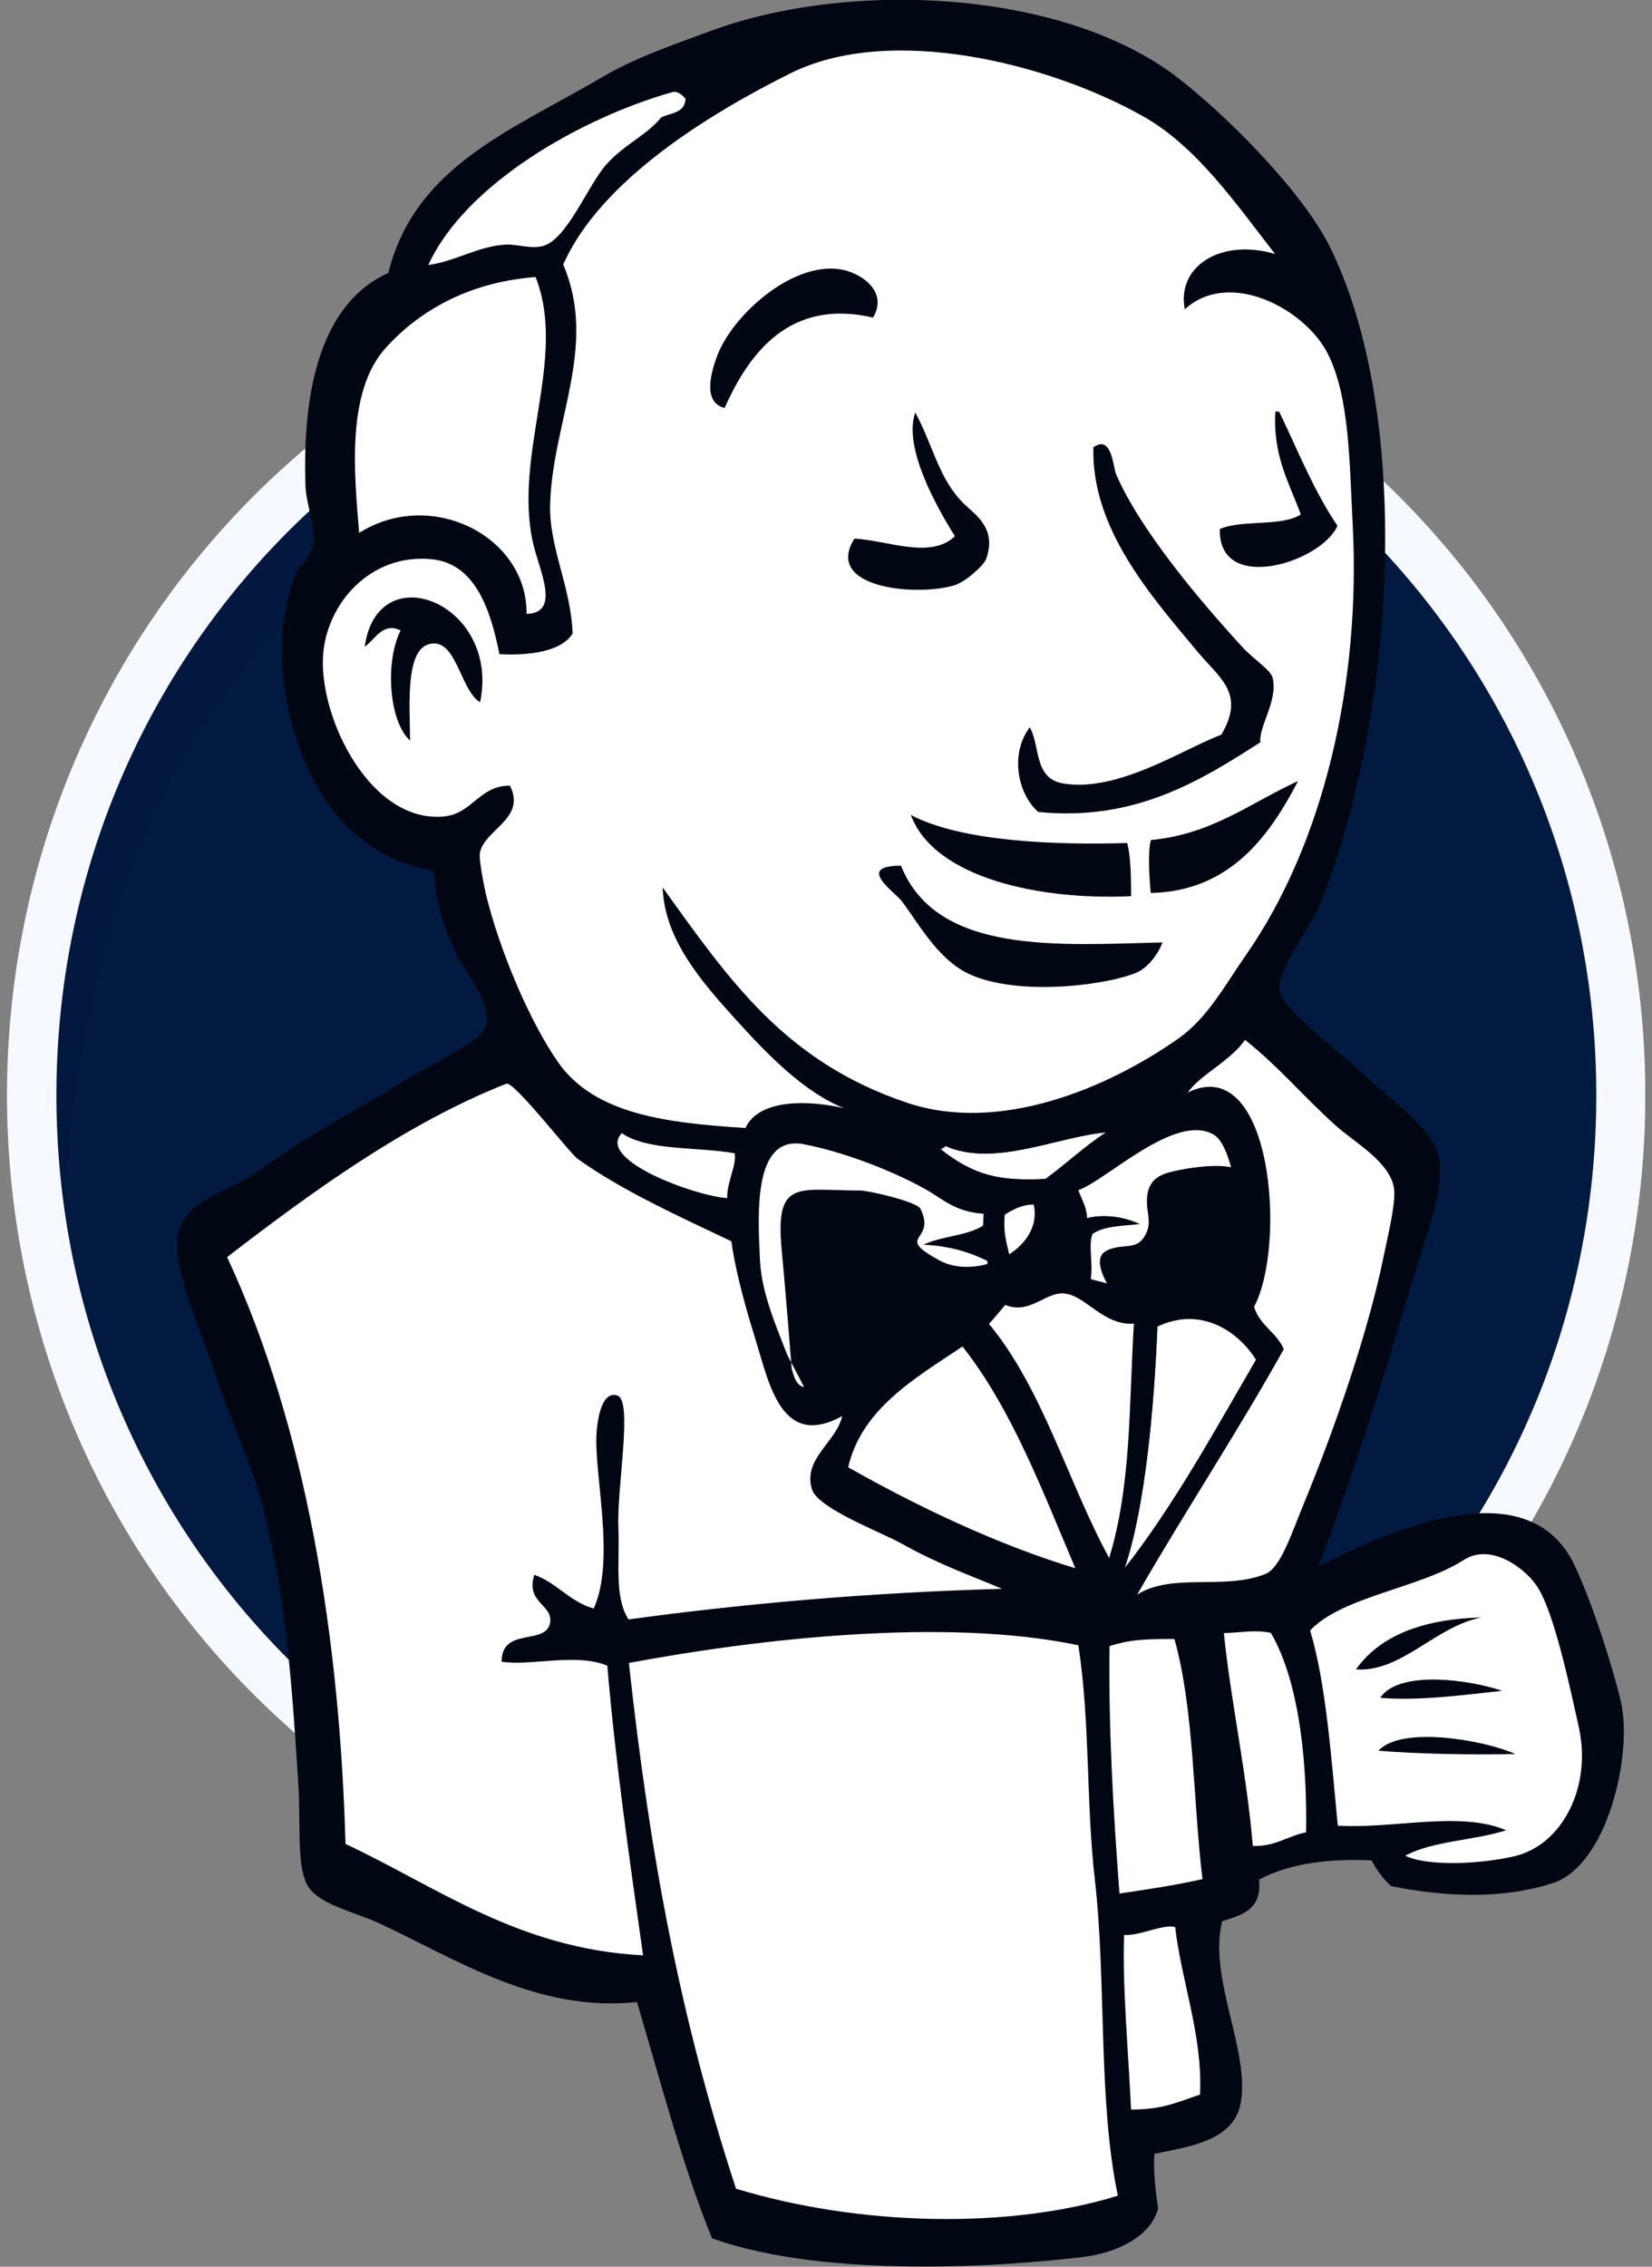 <svg width="35" height="48" viewBox="0 0 35 48" fill="none" xmlns="http://www.w3.org/2000/svg">
<rect x="0" y="0" width="35" height="48" fill="#808080" stroke="none"/>
<g clip-path="url(#clip0_4734_46184)">
<path d="M34.34 23.129C34.34 32.641 26.801 40.348 17.504 40.348C8.207 40.348 0.672 32.641 0.672 23.129C0.672 13.617 8.211 5.91 17.508 5.91C26.805 5.91 34.34 13.621 34.34 23.129Z" fill="#021940"/>
<path d="M1.352 27.395C1.352 27.395 0.133 9.438 16.68 8.926L15.523 7L6.543 10.016L3.977 12.965L1.73 17.262L0.453 22.266L0.84 25.602L1.352 27.395Z" fill="#02183E"/>
<path d="M5.227 35.734C2.09 32.523 0.148 28.09 0.148 23.195C0.148 18.301 2.09 13.863 5.227 10.652C8.363 7.441 12.707 5.453 17.504 5.453C22.297 5.453 26.645 7.441 29.781 10.652C32.844 13.785 34.766 18.082 34.855 22.836V23.555C34.762 28.309 32.84 32.605 29.781 35.738C26.645 38.949 22.301 40.938 17.504 40.938C12.711 40.938 8.367 38.945 5.227 35.734ZM5.977 11.383C3.023 14.406 1.195 18.578 1.195 23.195C1.195 27.812 3.023 31.984 5.977 35.004C8.934 38.027 13.004 39.891 17.508 39.891C22.012 39.891 26.082 38.027 29.039 35.004C31.992 31.984 33.82 27.809 33.82 23.195C33.82 18.578 31.992 14.406 29.039 11.383C26.082 8.363 22.012 6.496 17.508 6.496C13.004 6.5 8.93 8.363 5.977 11.383Z" fill="#F6F9FF"/>
<path d="M24.594 23.227L22.027 23.609L18.562 23.996L16.32 24.059L14.141 23.996L12.473 23.48L10.996 21.879L9.84 18.609L9.586 17.902L8.047 17.387L7.148 15.91L6.508 13.797L7.215 11.934L8.883 11.359L10.227 12L10.867 13.41L11.637 13.281L11.895 12.957L11.637 11.484L11.574 9.621L11.961 7.059L11.945 5.594L13.113 3.723L15.168 2.246L18.758 0.707L22.734 1.285L26.199 3.785L27.801 6.352L28.828 8.211L29.082 12.828L28.312 16.805L26.902 20.332L25.555 22.191L24.594 23.227Z" fill="white"/>
<path d="M22.41 34.32L13.242 34.703V36.246L14.012 41.633L13.625 42.078L7.215 39.898L6.766 39.129L6.125 31.883L4.648 27.52L4.328 26.496L9.457 22.969L11.062 22.328L12.473 24.059L13.688 25.152L15.098 25.598L15.738 25.793L16.508 29.125L17.086 29.832L18.562 29.316L17.535 31.305L23.117 33.938L22.41 34.32Z" fill="white"/>
<path d="M7.211 11.938L8.879 11.359L10.223 12L10.863 13.41L11.633 13.281L11.828 12.512L11.441 11.035L11.828 7.512L11.504 5.586L12.66 4.238L15.16 2.254L14.453 1.289L10.93 3.023L9.453 4.176L8.621 5.973L7.336 7.703L6.953 9.754L7.211 11.938Z" fill="white"/>
<path d="M9.836 5.909C9.836 5.909 10.797 3.538 14.645 2.382C18.492 1.225 14.836 1.55 14.836 1.55L10.668 3.151L9.066 4.753L8.359 6.038L9.836 5.909Z" fill="white"/>
<path d="M7.914 11.488C7.914 11.488 6.566 7 11.699 6.355L11.508 5.586L7.98 6.418L6.953 9.754L7.211 11.934L7.914 11.488Z" fill="white"/>
<path d="M9.969 17.453L10.809 16.641C10.809 16.641 11.188 16.684 11.25 17.133C11.312 17.582 11.508 21.621 14.266 23.805C14.52 24.004 12.215 23.484 12.215 23.484L10.164 20.277L9.969 17.453Z" fill="white"/>
<path d="M21.769 16.235C21.769 16.235 21.918 14.293 22.441 14.442C22.964 14.59 22.964 15.114 22.964 15.114C22.964 15.114 21.691 15.934 21.769 16.235Z" fill="white"/>
<path d="M27.099 9.117C27.099 9.117 26.041 9.34 25.943 10.273C25.845 11.203 27.099 10.465 27.291 10.402L27.099 9.117Z" fill="white"/>
<path d="M19.332 9.18C19.332 9.18 17.922 9.371 17.922 10.27C17.922 11.168 19.523 11.102 19.977 10.719L19.332 9.18Z" fill="white"/>
<path d="M10.609 13.348C10.609 13.348 8.172 11.871 7.914 13.285C7.656 14.695 7.082 15.723 8.297 17.195L7.465 16.938L6.695 14.949L6.438 13.027L7.914 11.488L9.582 11.617L10.543 12.387L10.609 13.348Z" fill="white"/>
<path d="M11.767 9.308C11.767 9.308 12.857 3.663 18.372 2.573C22.915 1.675 25.298 2.765 26.197 3.792C26.197 3.792 22.157 -1.017 18.31 0.456C14.462 1.933 11.638 4.624 11.704 6.358C11.814 9.308 11.767 9.308 11.767 9.308Z" fill="white"/>
<path d="M26.641 4.434C26.641 4.434 24.781 4.371 24.719 6.035C24.719 6.035 24.719 6.289 24.848 6.551C24.848 6.551 26.324 4.883 27.219 5.782L26.641 4.434Z" fill="white"/>
<path d="M18.506 6.727C18.506 6.727 18.185 4.168 16.002 5.657C14.591 6.618 14.716 7.965 14.974 8.219C15.228 8.477 15.162 8.993 15.357 8.637C15.553 8.282 15.486 7.129 16.193 6.809C16.9 6.489 18.056 6.129 18.506 6.727Z" fill="white"/>
<path d="M12.477 24.059L6.449 26.754C6.449 26.754 8.949 36.695 7.668 39.773L6.77 39.453L6.707 35.672L5.035 28.484L4.328 26.496L10.613 22.266L12.477 24.059Z" fill="white"/>
<path d="M13.094 29.559L13.949 30.602V34.449H12.926C12.926 34.449 12.797 31.754 12.797 31.434C12.797 31.113 12.926 29.957 12.926 29.957L13.094 29.559Z" fill="white"/>
<path d="M13.113 35.027L10.227 35.156L11.059 35.734L13.113 36.055V35.027Z" fill="white"/>
<path d="M22.984 34.383L25.355 34.32L25.934 40.223L23.496 40.543L22.984 34.383Z" fill="white"/>
<path d="M23.625 34.383L27.219 34.191C27.219 34.191 28.695 30.473 28.695 30.281C28.695 30.09 29.98 24.895 29.98 24.895L27.094 21.879L26.516 21.363L24.977 22.902V28.867L23.625 34.383Z" fill="white"/>
<path d="M25.23 33.938L22.984 34.387L23.305 36.184C24.137 36.57 25.551 35.543 25.551 35.543L25.23 33.938Z" fill="white"/>
<path d="M25.297 22.715L29.785 26.047L29.914 24.508L26.516 21.367L25.297 22.715Z" fill="white"/>
<path d="M15.336 47.02L14.012 41.633L13.352 37.656L13.242 34.703L19.25 34.387H22.988L22.648 41.121L23.223 46.312L23.16 47.277L18.289 47.66L15.336 47.02Z" fill="white"/>
<path d="M22.152 34.32C22.152 34.32 21.832 40.992 22.793 45.734C22.793 45.734 20.871 46.953 18.047 47.273L23.434 47.082L24.074 46.695L23.305 36.176L23.113 33.93L22.152 34.32Z" fill="white"/>
<path d="M26.051 39.707L28.555 39L33.301 38.746L34.004 36.566L32.723 32.781L31.246 32.59L29.195 33.23L27.227 34.191L26.18 34L25.367 34.32L26.051 39.707Z" fill="white"/>
<path d="M26.008 38.426C26.008 38.426 27.676 37.656 27.934 37.719L27.227 34.191L28.059 33.871C28.059 33.871 28.637 37.207 28.637 37.59C28.637 37.59 32.23 37.781 32.547 37.781C32.547 37.781 33.316 36.305 33.125 34.766L33.832 36.816L33.895 37.973L32.867 39.512L31.711 39.77L29.789 39.707L29.148 38.875L26.902 39.195L26.195 39.453L26.008 38.426Z" fill="white"/>
<path d="M23.48 33.871L22.07 30.277L20.594 28.16C20.594 28.16 20.914 27.262 21.363 27.262C21.812 27.262 22.84 27.262 22.84 27.262L24.25 27.773L24.121 30.145L23.48 33.871Z" fill="white"/>
<path d="M23.758 32.652C23.758 32.652 21.961 29.188 21.961 28.676C21.961 28.676 22.281 27.906 22.73 28.098C23.18 28.289 24.141 28.805 24.141 28.805V27.586L21.961 27.137L20.484 27.328L22.984 33.23L23.496 33.293L23.758 32.652Z" fill="white"/>
<path d="M15.91 24.188L14.137 23.996L12.469 23.484V24.059L13.281 24.957L15.844 26.113L15.91 24.188Z" fill="white"/>
<path d="M13.047 24.383C13.047 24.383 15.035 25.215 15.676 25.023L15.738 25.793L13.941 25.406L12.852 24.637L13.047 24.383Z" fill="white"/>
<path d="M26.039 27.483C24.949 27.452 23.969 27.323 23.105 27.081C23.164 26.729 23.055 26.382 23.141 26.128C23.383 25.956 23.781 25.96 24.145 25.917C23.832 25.764 23.391 25.702 23.027 25.788C23.02 25.542 22.91 25.393 22.844 25.198C23.457 24.979 24.902 23.546 25.711 24.022C26.098 24.249 26.262 25.538 26.293 26.163C26.324 26.686 26.254 27.21 26.039 27.483Z" fill="white"/>
<path d="M26.039 27.483C24.949 27.452 23.969 27.323 23.105 27.081C23.164 26.729 23.055 26.382 23.141 26.128C23.383 25.956 23.781 25.96 24.145 25.917C23.832 25.764 23.391 25.702 23.027 25.788C23.02 25.542 22.91 25.393 22.844 25.198C23.457 24.979 24.902 23.546 25.711 24.022C26.098 24.249 26.262 25.538 26.293 26.163C26.324 26.686 26.254 27.21 26.039 27.483Z" fill="#000713" stroke="#000713" stroke-width="0.788"/>
<path d="M19.532 25.722C19.567 25.745 19.605 25.769 19.644 25.794C19.543 25.825 19.442 25.863 19.347 25.909L19.547 26.857C19.885 26.871 20.166 26.932 20.412 27.023L20.41 27.059C20.206 27.214 20.008 27.382 19.82 27.542C19.765 27.589 19.71 27.635 19.657 27.68C19.349 27.939 19.057 28.17 18.737 28.343C18.595 28.42 18.232 28.578 17.855 28.708C17.668 28.772 17.491 28.824 17.347 28.855C17.316 28.861 17.29 28.866 17.267 28.87C17.266 28.868 17.266 28.867 17.265 28.865C17.264 28.859 17.262 28.853 17.26 28.847C17.245 28.796 17.226 28.727 17.201 28.659C17.155 28.521 17.095 28.366 17.035 28.213L17.028 28.196C16.964 28.032 16.899 27.862 16.837 27.686C16.713 27.329 16.619 26.978 16.603 26.657L16.602 26.637C16.578 26.122 16.55 25.537 16.638 25.103C16.683 24.881 16.744 24.775 16.783 24.736C16.783 24.735 16.784 24.735 16.784 24.734C16.793 24.724 16.817 24.697 16.935 24.72L16.936 24.72C17.739 24.872 18.698 25.25 19.328 25.596L19.328 25.596L19.332 25.599C19.392 25.631 19.457 25.674 19.532 25.722ZM17.307 28.992C17.307 28.992 17.307 28.992 17.307 28.991L17.307 28.992Z" fill="#000713" stroke="#000713"/>
<path d="M20.842 25.701C20.838 25.783 20.834 25.865 20.83 25.951C20.491 26.174 19.94 26.174 19.569 26.358C20.119 26.381 20.553 26.514 20.924 26.701C20.916 26.908 20.909 27.115 20.901 27.322C20.276 27.748 19.709 28.385 18.975 28.783C18.627 28.971 17.412 29.459 17.041 29.373C16.834 29.326 16.815 29.064 16.729 28.822C16.553 28.299 16.143 27.467 16.104 26.682C16.057 25.686 15.959 24.021 17.03 24.229C17.893 24.393 18.901 24.791 19.569 25.158C19.983 25.381 20.221 25.658 20.842 25.701Z" stroke="#000713" stroke-width="0.788"/>
<path d="M21.459 26.89C21.365 26.351 21.256 26.195 21.299 25.722C22.74 24.761 23.01 27.374 21.459 26.89Z" fill="white"/>
<path d="M21.459 26.89C21.365 26.351 21.256 26.195 21.299 25.722C22.74 24.761 23.01 27.374 21.459 26.89Z" fill="#000713" stroke="#000713" stroke-width="0.788"/>
<path d="M23.547 27.332C23.547 27.332 23.098 26.691 23.418 26.5C23.738 26.309 24.059 26.5 24.25 26.18C24.441 25.859 24.25 25.664 24.312 25.281C24.375 24.898 24.699 24.832 25.02 24.77C25.34 24.707 26.238 24.578 26.367 24.898L25.984 23.742L25.215 23.488L22.777 24.898L22.648 25.605V27.016L23.547 27.332Z" fill="white"/>
<path d="M16.809 29.444C16.731 28.444 16.653 27.444 16.559 26.444C16.423 24.952 16.919 25.21 18.212 25.21C18.411 25.21 19.427 25.448 19.501 25.596C19.852 26.311 18.915 26.151 19.903 26.69C20.735 27.143 22.212 26.413 21.872 25.401C21.684 25.174 20.888 25.331 20.606 25.182C20.106 24.924 19.602 24.663 19.102 24.405C18.466 24.073 16.993 23.593 16.313 24.053C14.591 25.225 16.423 28.151 17.036 29.374L16.809 29.444Z" fill="white"/>
<path d="M18.496 6.725C16.746 6.318 15.879 7.455 15.352 8.639C14.879 8.522 15.066 7.881 15.188 7.553C15.5 6.693 16.762 5.549 17.789 5.701C18.231 5.764 18.832 6.17 18.496 6.725Z" fill="#000713"/>
<path d="M27.02 8.715C27.047 8.715 27.075 8.715 27.102 8.719C27.497 9.539 27.84 10.406 28.336 11.133C28 11.91 25.809 12.598 25.844 11.203C26.321 10.996 27.137 11.16 27.559 10.895C27.317 10.227 26.965 9.66 27.02 8.715Z" fill="#000713"/>
<path d="M19.391 8.734C19.766 9.422 19.887 10.141 20.418 10.664C20.66 10.898 21.125 11.184 20.895 11.832C20.84 11.984 20.446 12.328 20.219 12.395C19.387 12.641 17.446 12.445 18.102 11.406C18.789 11.438 19.715 11.852 20.231 11.355C19.836 10.723 19.133 9.473 19.391 8.734Z" fill="#000713"/>
<path d="M26.704 15.718C25.45 16.522 24.051 17.401 21.997 17.194C21.559 16.811 21.391 15.964 21.817 15.401C22.04 15.784 21.899 16.483 22.516 16.589C23.68 16.788 25.04 15.874 25.876 15.557C26.395 14.678 25.833 14.358 25.364 13.792C24.403 12.636 23.118 11.202 23.165 9.472C23.555 9.19 23.587 9.901 23.641 10.03C24.141 11.202 25.403 12.702 26.325 13.706C26.551 13.952 26.922 14.19 26.962 14.35C27.083 14.835 26.657 15.401 26.704 15.718Z" fill="#000713"/>
<path d="M10.172 14.87C9.781 14.643 9.684 13.659 9.223 13.627C8.562 13.588 8.684 14.909 8.688 15.682C8.234 15.272 8.156 14.002 8.488 13.35C8.105 13.163 7.938 13.557 7.727 13.694C8 11.729 10.605 12.784 10.172 14.87Z" fill="#000713"/>
<path d="M27.502 16.539C26.919 17.652 26.091 18.875 24.38 18.91C24.345 18.551 24.318 18.008 24.384 17.789C25.689 17.664 26.498 16.996 27.502 16.539Z" fill="#000713"/>
<path d="M19.297 17.258C20.391 17.832 22.395 17.895 23.883 17.852C23.961 18.176 23.961 18.578 23.965 18.977C22.055 19.07 19.797 18.602 19.297 17.258Z" fill="#000713"/>
<path d="M19.089 18.332C19.847 20.23 22.441 20.008 24.632 19.957C24.535 20.203 24.328 20.492 24.066 20.602C23.363 20.887 21.429 21.105 20.453 20.586C19.835 20.258 19.437 19.516 19.101 19.078C18.937 18.871 18.124 18.332 19.089 18.332Z" fill="#000713"/>
<path d="M26.613 28.791C25.727 30.311 24.879 31.869 23.828 33.209C24.27 31.912 24.457 29.74 24.523 28.088C25.445 27.654 26.234 28.186 26.613 28.791Z" fill="white"/>
<path d="M31.387 34.25C30.395 34.449 29.699 35.414 28.727 35.352C29.262 34.602 30.195 34.285 31.387 34.25Z" fill="#000713"/>
<path d="M31.824 35.805C31.016 35.891 30.066 36.023 29.242 35.953C29.633 35.359 31.133 35.566 31.824 35.805Z" fill="#000713"/>
<path d="M32.105 37.144C31.195 37.163 30.066 37.144 29.203 37.073C29.715 36.523 31.516 36.87 32.105 37.144Z" fill="#000713"/>
<path d="M24.904 40.809C25.033 41.95 25.486 43.11 25.431 44.36C24.927 44.528 24.642 44.676 23.966 44.676C23.919 43.614 23.775 41.989 23.822 40.977C24.15 40.997 24.638 40.739 24.904 40.809Z" fill="white"/>
<path d="M23.438 23.98C22.98 24.277 22.594 24.648 22.152 24.969C21.18 25.016 20.648 24.902 19.938 24.344C19.949 24.301 20.02 24.32 20.023 24.266C21.062 24.727 22.387 24.074 23.438 23.98Z" fill="white"/>
<path d="M17.969 31.074C18.254 29.836 19.375 29.191 20.395 28.512C21.445 29.844 22.082 31.559 22.789 33.215C21.125 32.711 19.426 31.898 17.969 31.074Z" fill="white"/>
<path d="M27.933 33.164C29.488 32.391 32.398 31.082 33.37 33.168C33.73 33.938 34.152 35.238 34.339 36.027C34.601 37.148 34.054 39.5 32.902 39.875C31.886 40.207 30.703 40.188 29.476 39.941C29.331 39.82 29.171 39.613 29.058 39.395C28.187 39.359 27.367 39.441 26.675 39.801C26.742 40.449 26.304 40.551 25.894 40.684C25.589 41.887 26.503 43.461 26.281 44.559C26.124 45.34 25.163 45.465 24.456 45.609C24.433 46.043 24.488 46.406 24.535 46.773C24.374 47.371 23.648 47.707 22.956 47.793C21.968 47.91 20.753 48 19.519 47.996C17.929 47.992 16.308 47.84 15.085 47.398C14.476 45.91 13.999 44.098 13.495 42.395C11.374 42.621 9.656 41.48 8.038 40.73C7.48 40.469 6.703 40.328 6.492 39.883C6.288 39.453 6.37 38.621 6.324 37.84C6.195 35.844 6.085 33.918 5.558 31.875C5.32 30.957 4.906 30.148 4.62 29.266C4.355 28.445 3.89 27.434 3.769 26.617C3.589 25.406 4.73 25.34 5.456 24.812C6.585 24 7.468 23.551 8.687 22.82C9.05 22.602 10.136 22.055 10.261 21.801C10.507 21.297 9.839 20.594 9.66 20.199C9.378 19.578 9.23 19.051 9.187 18.438C8.163 18.277 7.386 17.668 6.917 16.98C6.14 15.844 5.605 13.742 6.273 12.141C6.324 12.016 6.589 11.766 6.628 11.574C6.706 11.191 6.484 10.688 6.472 10.281C6.402 8.203 6.824 6.41 8.226 5.781C8.792 3.516 10.828 2.766 12.745 1.641C13.46 1.219 14.253 0.953 15.066 0.652C17.992 -0.426 22.48 -0.223 24.91 1.613C25.937 2.395 27.585 4.035 28.175 5.227C29.73 8.371 29.62 13.621 28.535 17.445C28.386 17.957 28.175 18.715 27.878 19.328C27.671 19.758 27.031 20.621 27.109 21C27.191 21.391 28.57 22.441 28.87 22.73C29.406 23.246 30.417 23.93 30.499 24.578C30.589 25.27 30.195 26.215 29.995 26.883C29.339 29.117 28.691 31.176 27.933 33.164ZM24.222 2.465C22.23 1.34 18.859 0.496 16.742 1.555C15.035 2.406 12.722 3.816 11.933 5.602C12.667 7.324 11.714 8.906 11.656 10.656C11.624 11.586 12.093 12.402 12.132 13.414C11.882 13.828 11.109 13.883 10.581 13.852C10.402 12.957 10.089 11.945 9.163 11.844C7.859 11.703 6.902 12.781 6.843 13.91C6.773 15.238 7.863 17.441 9.41 17.289C10.007 17.23 10.156 16.633 10.804 16.637C11.156 17.34 10.261 17.562 10.167 18.062C10.144 18.191 10.242 18.703 10.296 18.941C10.578 20.102 11.206 21.605 11.82 22.488C12.601 23.609 14.14 23.777 15.792 23.887C16.089 23.25 17.175 23.301 17.886 23.469C17.035 23.133 16.245 22.316 15.593 21.594C14.839 20.766 14.078 19.879 14.039 18.793C15.46 20.766 16.632 22.484 19.218 23.352C21.171 24.008 23.456 23.051 24.96 21.996C25.585 21.559 25.953 20.859 26.398 20.223C28.058 17.84 28.828 14.434 28.66 11.133C28.589 9.773 28.593 8.418 28.136 7.5C27.66 6.543 26.046 5.684 25.101 6.551C24.925 5.621 25.886 5.043 27.015 5.379C26.214 4.355 25.367 3.109 24.222 2.465ZM14.238 1.953C12.32 2.496 9.859 3.891 9.074 5.613C9.683 5.523 10.109 5.219 10.71 5.18C10.937 5.164 11.234 5.277 11.495 5.211C12.015 5.082 12.456 3.914 12.851 3.477C13.234 3.051 13.695 2.871 14.011 2.484C14.214 2.387 14.515 2.395 14.523 2.09C14.437 1.992 14.343 1.922 14.238 1.953ZM8.175 7.363C7.328 8.297 7.507 10.043 7.609 11.285C9.14 10.32 11.175 11.363 11.156 13C11.886 12.98 11.429 12.086 11.296 11.512C10.863 9.629 12.027 7.586 11.347 5.867C10.035 5.965 8.956 6.504 8.175 7.363ZM25.167 23.133C26.945 22.27 27.269 26.355 26.57 27.672C26.679 28.062 27.05 28.215 27.199 28.57C26.206 30.348 25.105 32.008 24.093 33.766C24.847 33.297 25.921 33.68 26.808 33.332C27.132 33.203 27.367 32.461 27.613 31.867C28.288 30.234 28.995 28.176 29.312 26.617C29.382 26.262 29.578 25.488 29.535 25.172C29.456 24.605 28.691 24.188 28.3 23.836C27.581 23.188 27.128 22.621 26.378 22.02C26.07 22.469 25.417 22.766 25.167 23.133ZM12.242 24.543C12.066 24.418 10.886 22.883 10.726 22.949C8.593 23.793 6.597 25.246 4.812 26.621C6.511 30.27 7.199 34.738 7.32 39.047C9.265 39.957 10.98 41.27 13.624 41.406C13.32 39.242 13.039 37.312 12.867 35.273C12.203 34.996 11.249 35.285 10.628 35.188C10.624 34.438 11.578 34.859 11.656 34.355C11.714 33.977 11.132 33.945 11.32 33.348C11.808 33.523 12.062 33.914 12.578 34.062C13.05 33.027 12.574 31.195 12.64 30.328C12.652 30.164 12.722 29.426 13.085 29.555C13.41 29.672 13.066 31.516 13.101 32.336C13.132 33.09 13.011 33.82 13.316 34.293C15.87 33.945 18.464 33.723 21.23 33.645C20.62 33.383 19.902 33.137 19.109 32.691C18.679 32.449 17.328 31.945 17.203 31.539C17.003 30.887 17.718 30.543 17.843 29.988C16.554 30.691 16.3 29.316 15.999 28.34C15.722 27.457 15.566 26.797 15.495 26.285C14.386 25.758 13.199 25.223 12.242 24.543ZM26.296 26.168C26.265 25.543 26.101 24.254 25.714 24.027C24.902 23.555 23.456 24.984 22.847 25.203C22.913 25.395 23.023 25.547 23.031 25.793C23.394 25.703 23.831 25.766 24.148 25.922C23.785 25.961 23.382 25.961 23.144 26.133C23.054 26.387 23.163 26.734 23.109 27.086C23.968 27.328 24.953 27.457 26.042 27.488C26.249 27.211 26.32 26.688 26.296 26.168ZM20.019 24.262C20.019 24.316 19.945 24.297 19.933 24.34C20.648 24.898 21.179 25.012 22.148 24.965C22.585 24.648 22.976 24.273 23.433 23.977C22.382 24.074 21.058 24.727 20.019 24.262ZM13.175 23.996C12.62 24.559 14.73 25.328 15.406 25.371C15.402 25.016 15.609 24.68 15.566 24.422C14.769 24.281 13.718 24.375 13.175 23.996ZM19.566 25.16C18.898 24.793 17.89 24.395 17.027 24.23C15.956 24.027 16.054 25.691 16.101 26.684C16.136 27.469 16.546 28.301 16.726 28.824C16.808 29.07 16.828 29.328 17.038 29.375C17.41 29.461 18.624 28.977 18.972 28.785C19.706 28.387 20.273 27.75 20.898 27.324C20.906 27.117 20.913 26.91 20.921 26.703C20.546 26.516 20.117 26.383 19.566 26.359C19.941 26.172 20.488 26.176 20.828 25.953C20.831 25.871 20.835 25.789 20.839 25.703C20.214 25.66 19.976 25.383 19.566 25.16ZM21.288 25.723C21.245 26.195 21.355 26.352 21.449 26.891C23.003 27.375 22.734 24.762 21.288 25.723ZM22.554 27.391C22.156 27.348 21.816 27.848 21.3 27.633C21.183 27.762 21.074 27.906 20.953 28.035C22.097 29.414 22.617 31.371 23.499 32.992C23.976 31.434 23.917 29.73 24.023 28.031C23.37 28.07 23.011 27.441 22.554 27.391ZM24.519 28.09C24.453 29.746 24.261 31.914 23.824 33.211C24.874 31.871 25.726 30.312 26.609 28.793C26.23 28.188 25.441 27.656 24.519 28.09ZM22.785 33.211C22.081 31.555 21.441 29.844 20.39 28.508C19.37 29.191 18.253 29.832 17.964 31.07C19.425 31.898 21.124 32.711 22.785 33.211ZM32.097 39.305C33.101 39.062 33.73 37.836 33.449 36.574C33.261 35.727 32.925 34.133 32.566 33.594C32.3 33.195 31.581 32.668 31.011 33.035C30.078 33.633 28.437 33.805 27.757 34.527C28.097 35.664 28.203 37.219 28.343 38.66C29.507 38.734 30.941 38.34 31.91 38.758C31.234 38.977 30.355 38.98 29.773 39.297C30.249 39.527 31.367 39.477 32.097 39.305ZM26.925 34.578C26.605 34.504 26.234 34.578 25.929 34.582C26.074 36.012 26.421 37.59 26.542 39.09C27.023 39.105 27.277 38.879 27.671 38.801C27.695 37.48 27.562 35.668 26.925 34.578ZM23.507 34.859C23.484 36.613 23.585 38.344 23.718 40.098C24.39 39.996 24.851 39.93 25.476 39.793C25.273 38.102 25.3 36.199 24.882 34.707C24.406 34.711 23.984 34.699 23.507 34.859ZM13.324 35.215C13.769 39.297 14.41 42.73 15.593 46.348C18.21 47.141 21.37 47.211 23.683 46.496C23.257 44.453 23.445 41.973 23.195 39.793C23.007 38.156 23.101 36.508 22.847 34.84C20.042 34.25 16.078 34.699 13.324 35.215ZM23.812 40.973C23.769 41.988 23.913 43.609 23.96 44.672C24.632 44.672 24.921 44.523 25.425 44.355C25.484 43.105 25.027 41.949 24.898 40.805C24.632 40.738 24.144 40.996 23.812 40.973Z" fill="#000713"/>
<path d="M17.559 17.742C17.645 17.629 18.106 17.461 18.759 17.77C18.759 17.77 17.989 17.899 18.052 19.184L17.731 19.121C17.731 19.121 17.399 17.957 17.559 17.742Z" fill="white"/>
<path d="M23.18 28.773C23.18 28.969 23.023 29.125 22.828 29.125C22.633 29.125 22.477 28.969 22.477 28.773C22.477 28.578 22.633 28.422 22.828 28.422C23.023 28.418 23.18 28.578 23.18 28.773Z" fill="white"/>
<path d="M23.531 30.41C23.531 30.605 23.375 30.762 23.18 30.762C22.984 30.762 22.828 30.605 22.828 30.41C22.828 30.215 22.984 30.059 23.18 30.059C23.371 30.055 23.531 30.211 23.531 30.41Z" fill="white"/>
</g>
<defs>
<clipPath id="clip0_4734_46184">
<rect width="34.707" height="48" fill="white" transform="translate(0.148)"/>
</clipPath>
</defs>
</svg>
